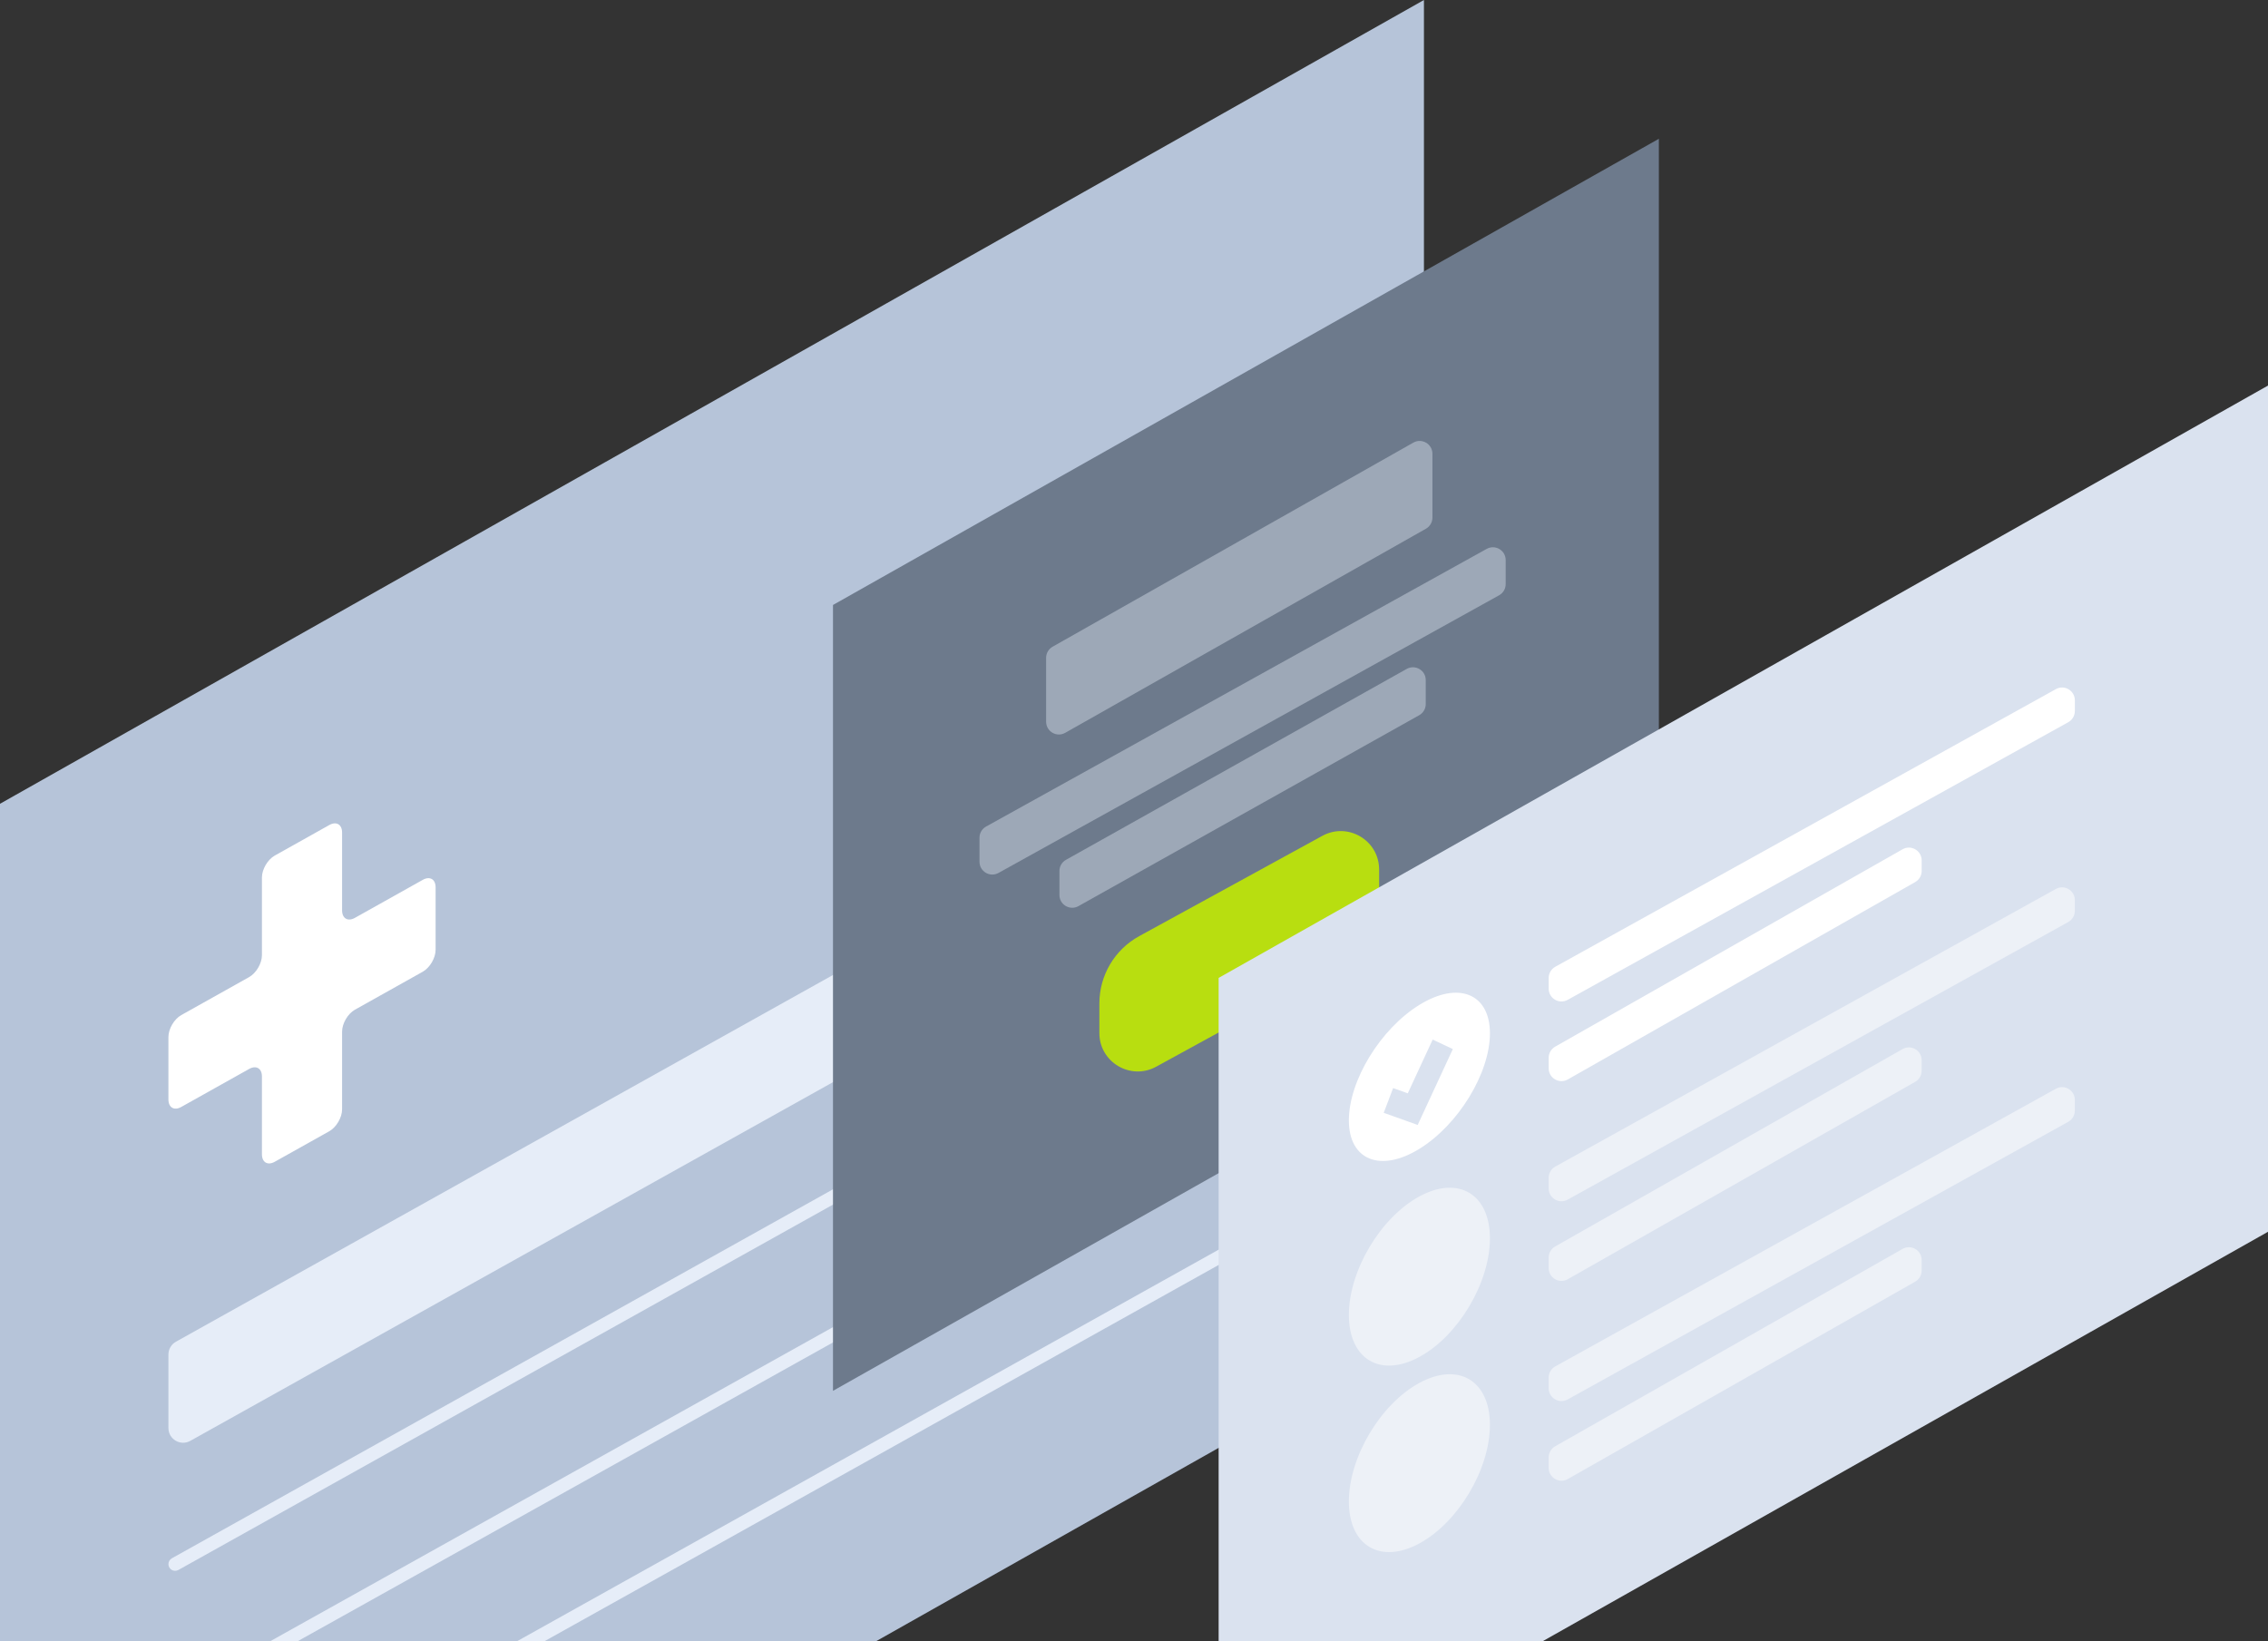 <svg width="181" height="131" viewBox="0 0 181 131" fill="none" xmlns="http://www.w3.org/2000/svg">
<rect x="0" y="0" width="181" height="131" fill="#333333" stroke="none"/>
<g clip-path="url(#clip0_102_2983)">
<path d="M0 64.151L113.639 0V106.308L0 170.459V64.151Z" fill="#B6C4D9"/>
<path d="M27.301 66.448C27.301 65.8 26.843 65.532 26.278 65.848L21.927 68.285C21.362 68.601 20.904 69.383 20.904 70.031V76.238C20.904 76.886 20.446 77.668 19.881 77.984L14.464 81.018C13.899 81.334 13.441 82.116 13.441 82.763V87.749C13.441 88.397 13.899 88.666 14.464 88.349L19.881 85.316C20.446 84.999 20.904 85.268 20.904 85.915V92.124C20.904 92.771 21.362 93.04 21.927 92.723L26.278 90.287C26.843 89.971 27.301 89.189 27.301 88.541V82.333C27.301 81.686 27.759 80.904 28.324 80.587L33.74 77.554C34.306 77.237 34.764 76.456 34.764 75.808V70.822C34.764 70.174 34.306 69.906 33.74 70.222L28.324 73.256C27.759 73.572 27.301 73.304 27.301 72.656V66.448Z" fill="white"/>
<path d="M13.441 108.108V113.975C13.441 114.87 14.404 115.435 15.185 114.999L100.208 67.542C100.579 67.335 100.809 66.943 100.809 66.518V60.651C100.809 59.756 99.847 59.191 99.065 59.627L14.042 107.084C13.671 107.291 13.441 107.683 13.441 108.108Z" fill="#E6EDF8"/>
<path d="M100.016 76.201L13.715 124.371C13.546 124.466 13.441 124.644 13.441 124.837C13.441 125.244 13.879 125.501 14.235 125.303L100.536 77.132C100.705 77.038 100.809 76.86 100.809 76.667C100.809 76.259 100.371 76.002 100.016 76.201Z" fill="#E6EDF8"/>
<path d="M100.016 87.201L13.715 135.371C13.546 135.466 13.441 135.644 13.441 135.837C13.441 136.244 13.879 136.501 14.235 136.303L100.536 88.132C100.705 88.038 100.809 87.86 100.809 87.667C100.809 87.259 100.371 87.002 100.016 87.201Z" fill="#E6EDF8"/>
<path d="M100.016 98.196L13.715 146.366C13.546 146.461 13.441 146.639 13.441 146.832C13.441 147.239 13.879 147.496 14.235 147.298L100.536 99.127C100.705 99.033 100.809 98.855 100.809 98.662C100.809 98.254 100.371 97.997 100.016 98.196Z" fill="#E6EDF8"/>
<path d="M66.477 48.284L132.388 11.076V73.798L66.477 111.006V48.284Z" fill="#6D7A8C"/>
<path d="M87.737 80.082V82.451C87.737 84.777 90.229 86.253 92.269 85.136L106.881 77.134C108.842 76.06 110.062 74.001 110.062 71.765V69.396C110.062 67.07 107.571 65.594 105.531 66.711L90.919 74.713C88.957 75.787 87.737 77.846 87.737 80.082Z" fill="#B8DE10"/>
<path opacity="0.4" d="M78.17 66.86V68.778C78.17 69.556 79.006 70.048 79.686 69.671L119.637 47.511C119.961 47.332 120.162 46.99 120.162 46.619V44.7C120.162 43.923 119.327 43.431 118.647 43.808L78.696 65.968C78.372 66.147 78.17 66.489 78.17 66.86Z" fill="#E6EDF8"/>
<path opacity="0.4" d="M84.549 69.516V71.429C84.549 72.209 85.388 72.7 86.068 72.319L113.262 57.082C113.584 56.901 113.783 56.561 113.783 56.192V54.278C113.783 53.499 112.944 53.007 112.264 53.388L85.07 68.626C84.748 68.806 84.549 69.147 84.549 69.516Z" fill="#E6EDF8"/>
<path opacity="0.4" d="M83.487 52.504V57.601C83.487 58.382 84.329 58.874 85.009 58.489L113.798 42.199C114.118 42.018 114.316 41.679 114.316 41.311V36.215C114.316 35.433 113.473 34.942 112.793 35.327L84.004 51.616C83.684 51.797 83.487 52.136 83.487 52.504Z" fill="#E6EDF8"/>
<path d="M97.254 78.049L181 30.773V98.311L97.254 145.587V78.049Z" fill="#DAE2EF"/>
<path d="M123.594 78.052V78.908C123.594 79.686 124.43 80.177 125.11 79.8L165.061 57.641C165.385 57.461 165.586 57.119 165.586 56.749V55.893C165.586 55.115 164.751 54.623 164.071 55.001L124.12 77.16C123.796 77.34 123.594 77.681 123.594 78.052Z" fill="white"/>
<path opacity="0.5" d="M123.594 93.999V94.855C123.594 95.633 124.43 96.124 125.11 95.747L165.061 73.588C165.385 73.408 165.586 73.067 165.586 72.696V71.84C165.586 71.062 164.751 70.571 164.071 70.948L124.12 93.107C123.796 93.287 123.594 93.629 123.594 93.999Z" fill="white"/>
<path opacity="0.5" d="M123.594 109.946V110.801C123.594 111.579 124.43 112.071 125.11 111.694L165.061 89.534C165.385 89.355 165.586 89.013 165.586 88.642V87.786C165.586 87.009 164.751 86.517 164.071 86.894L124.12 109.054C123.796 109.233 123.594 109.575 123.594 109.946Z" fill="white"/>
<path d="M123.594 84.424V85.266C123.594 86.048 124.439 86.539 125.119 86.153L152.845 70.4C153.164 70.218 153.361 69.879 153.361 69.513V68.67C153.361 67.888 152.517 67.397 151.836 67.783L124.111 83.536C123.792 83.718 123.594 84.056 123.594 84.424Z" fill="white"/>
<path opacity="0.5" d="M123.594 100.369V101.211C123.594 101.993 124.439 102.484 125.119 102.098L152.845 86.345C153.164 86.164 153.361 85.825 153.361 85.458V84.615C153.361 83.833 152.517 83.342 151.836 83.728L124.111 99.482C123.792 99.663 123.594 100.002 123.594 100.369Z" fill="white"/>
<path opacity="0.5" d="M123.594 116.317V117.159C123.594 117.941 124.439 118.433 125.119 118.046L152.845 102.293C153.164 102.112 153.361 101.773 153.361 101.406V100.564C153.361 99.781 152.517 99.29 151.836 99.677L124.111 115.43C123.792 115.611 123.594 115.95 123.594 116.317Z" fill="white"/>
<path fill-rule="evenodd" clip-rule="evenodd" d="M113.277 91.69C116.386 89.772 118.906 85.645 118.906 82.472C118.906 79.299 116.386 78.281 113.277 80.2C110.168 82.118 107.647 86.245 107.647 89.418C107.647 92.591 110.168 93.609 113.277 91.69ZM113.548 88.903L115.945 83.73L114.337 82.969L112.349 87.26L111.18 86.842L110.429 88.816L112.369 89.509L113.14 89.785L113.548 88.903Z" fill="white"/>
<path opacity="0.5" d="M118.906 98.837C118.906 102.374 116.386 106.611 113.276 108.299C110.167 109.987 107.647 108.488 107.647 104.95C107.647 101.412 110.167 97.176 113.276 95.487C116.386 93.799 118.906 95.299 118.906 98.837Z" fill="white"/>
<path opacity="0.5" d="M118.906 113.721C118.906 117.259 116.386 121.496 113.276 123.184C110.167 124.872 107.647 123.372 107.647 119.835C107.647 116.297 110.167 112.06 113.276 110.372C116.386 108.684 118.906 110.184 118.906 113.721Z" fill="white"/>
</g>
<defs>
<clipPath id="clip0_102_2983">
<rect width="181" height="131" fill="white"/>
</clipPath>
</defs>
</svg>
